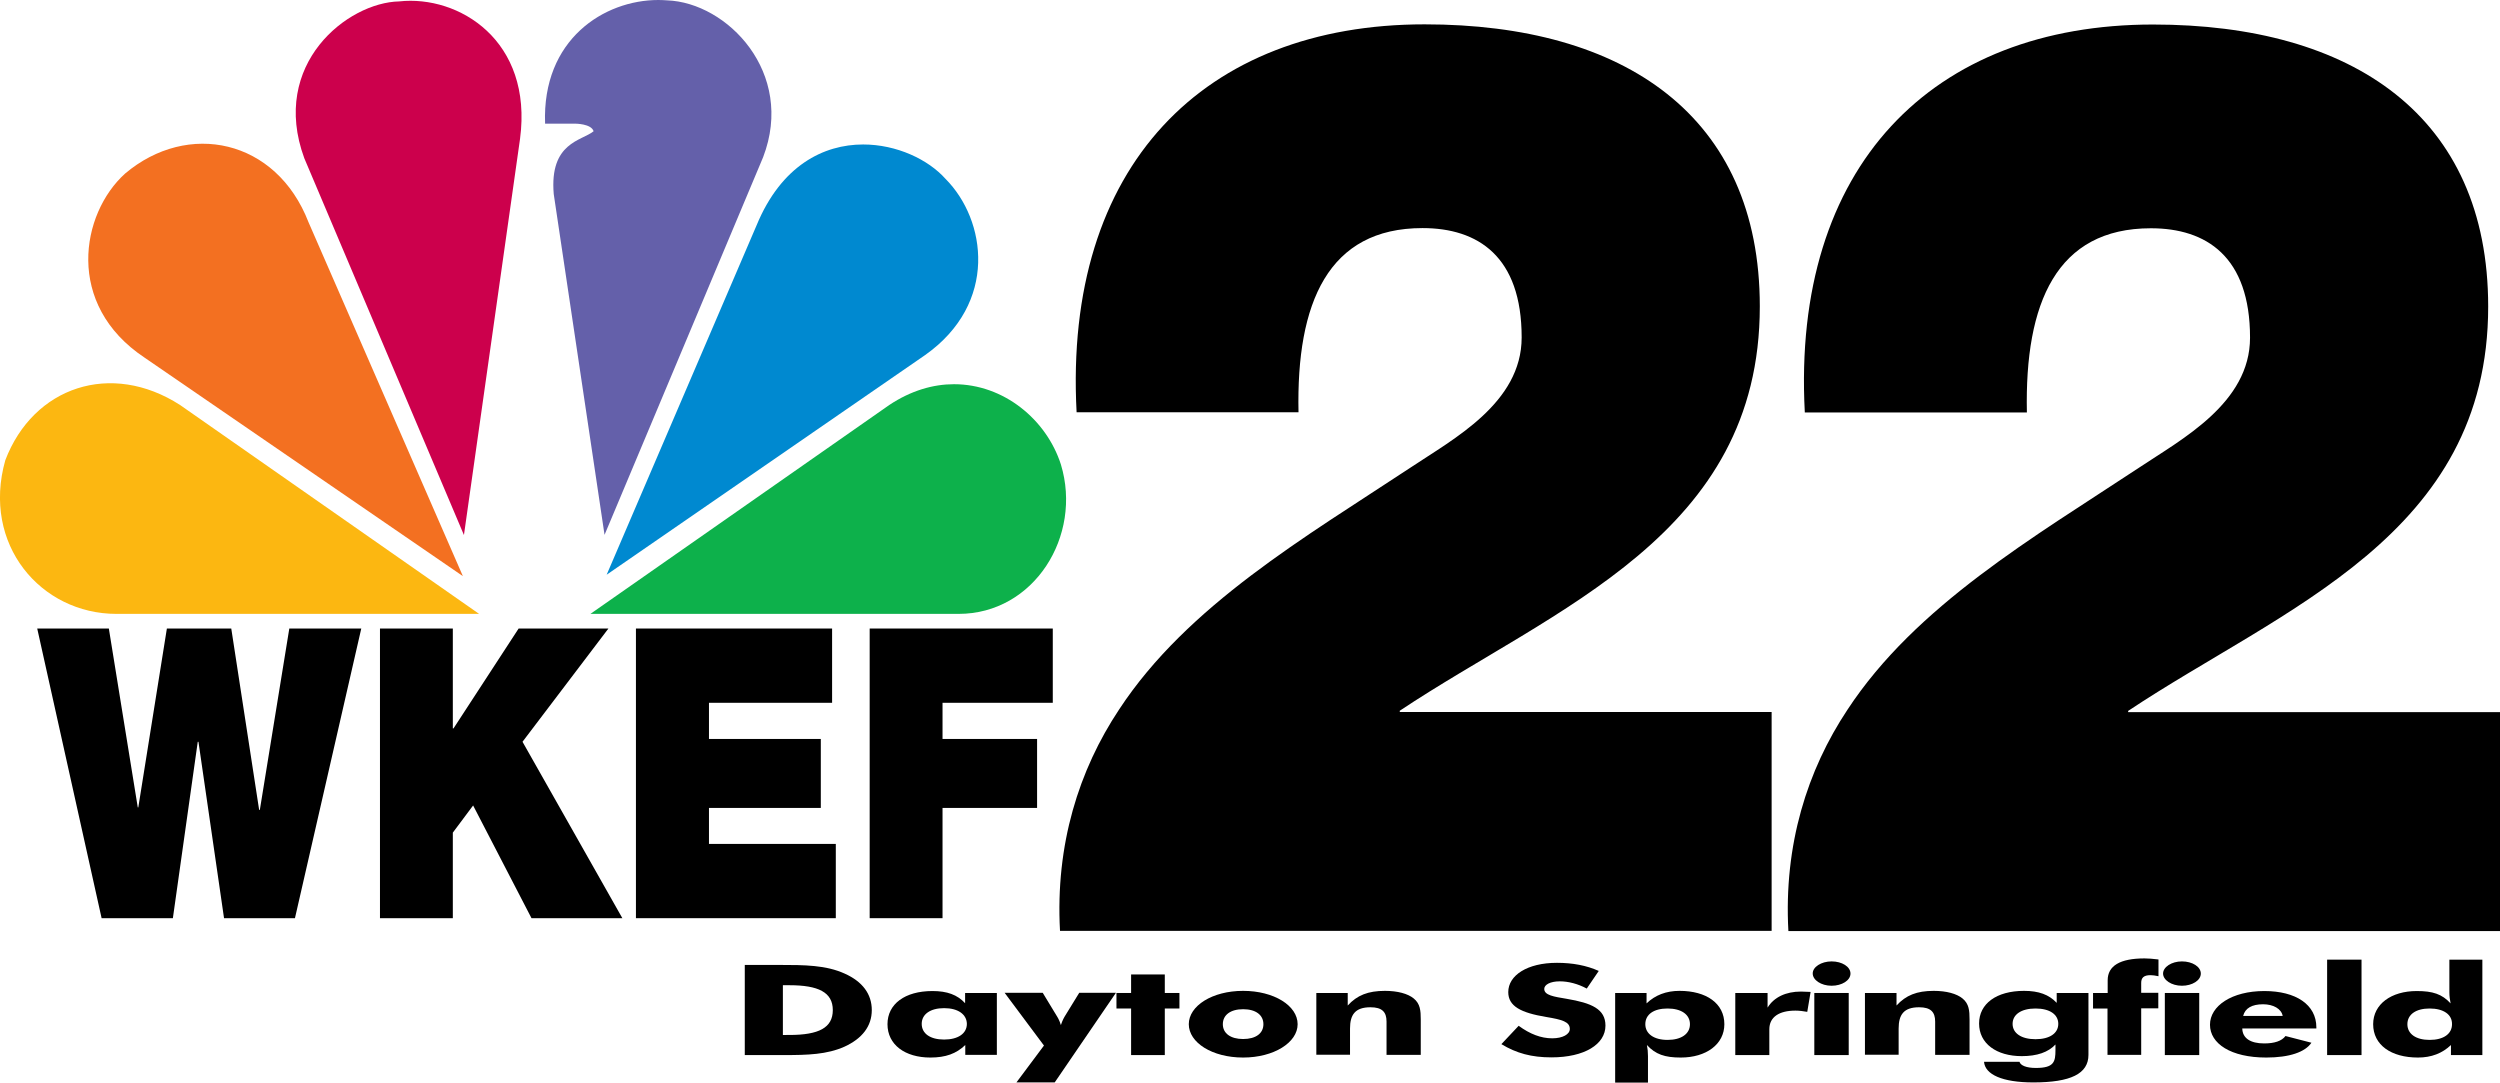 <?xml version="1.0" encoding="utf-8"?>
<!-- Generator: Adobe Illustrator 26.3.1, SVG Export Plug-In . SVG Version: 6.00 Build 0)  -->
<svg version="1.1" id="Layer_1" xmlns="http://www.w3.org/2000/svg" xmlns:xlink="http://www.w3.org/1999/xlink" x="0px" y="0px"
	 viewBox="0 0 1417.2 613.7" style="enable-background:new 0 0 1417.2 613.7;" xml:space="preserve">
<style type="text/css">
	.st0{fill:#F37021;}
	.st1{fill:#CC004C;}
	.st2{fill:#6460AA;}
	.st3{fill:#0089D0;}
	.st4{fill:#0DB14B;}
	.st5{fill:#FCB711;}
</style>
<path class="st0" d="M174.9,126c-18.3-47.3-68.5-57.6-104-27.6c-25.1,22.7-34.2,74.2,11,104.3l180.5,123.9L174.9,126z"/>
<path class="st1" d="M226.3,0.8L226.3,0.8c-29.3,0.6-73.4,35.5-53.8,88.9L263,303.3l31.8-224.6C302.2,22.9,260-2.9,226.3,0.8z"/>
<path class="st2" d="M378.1,0.2c-1.6-0.1-3.2-0.2-4.9-0.2c-30.7,0-66,22.3-64.2,70.1h17.1c0,0,9.1,0,10.4,4.3
	c-6.7,5.5-25.1,6.2-22.6,35.6l28.8,193.2l89.9-214.1C450.9,41.3,412.3,1.4,378.1,0.2z"/>
<path class="st3" d="M536,101.4c-9.8-11-27.7-19.5-46.7-19.5c-22.4,0-46.4,11.9-60.4,45.8h0l-85,198.1l180.5-124.5
	C566,171.9,559.2,124.7,536,101.4z"/>
<path class="st4" d="M601.4,263.3c-8.2-25.5-32.4-45.5-60.6-45.5c-11.8,0-24.4,3.6-36.7,11.8L334.7,348h208.7
	C586.2,348,613.7,303.8,601.4,263.3z"/>
<path class="st5" d="M102.1,229.6C63,204.4,18.9,219.2,3,260.9C-10.5,308.7,23.2,348,66,348h205.6L102.1,229.6z"/>
<path d="M610.3,233.6C602.9,94.1,682.5,13.8,807.6,13.8c113.1,0,190,51.8,190,159.9c0,129.9-116.4,170.8-204.1,229.2v0.7h210.8
	v124.1H600.9c-2.7-48.9,10.7-91.2,33.5-125.5c38.8-59.1,105.7-97.8,165.3-137.2c24.1-16.1,62.9-36.5,62.9-73.7c0-46-24.8-62-56.2-62
	c-53.5,0-71.6,42.3-70.3,104.4H610.3z"/>
<path d="M1023.1,233.6c-7.4-139.4,72.3-219.7,197.4-219.7c113.1,0,190,51.8,190,159.9c0,129.9-116.4,170.8-204.1,229.2v0.7h210.8
	v124.1h-403.4c-2.7-48.9,10.7-91.2,33.5-125.5c38.8-59.1,105.7-97.8,165.3-137.2c24.1-16.1,62.9-36.5,62.9-73.7
	c0-46-24.8-62-56.2-62c-53.5,0-71.6,42.3-70.3,104.4H1023.1z"/>
<polygon points="167.2,520.5 127,520.5 112.5,420.5 112.1,420.5 98,520.5 57.6,520.5 21.1,356.3 61.7,356.3 78.1,457.7 78.4,457.7 
	94.6,356.3 131.1,356.3 146.9,459.1 147.3,459.1 164,356.3 204.8,356.3 "/>
<polygon points="215.4,356.3 256.7,356.3 256.7,412.9 257.1,412.9 294,356.3 344.9,356.3 296.2,420.5 352.8,520.5 301.3,520.5 
	268.2,456.6 256.7,472 256.7,520.5 215.4,520.5 "/>
<polygon points="360.5,356.3 471.7,356.3 471.7,398.4 401.9,398.4 401.9,418.9 465.3,418.9 465.3,458 401.9,458 401.9,478.4 
	473.8,478.4 473.8,520.5 360.5,520.5 "/>
<polygon points="493,356.3 596.8,356.3 596.8,398.4 534.3,398.4 534.3,418.9 587.9,418.9 587.9,458 534.3,458 534.3,520.5 
	493,520.5 "/>
<path d="M422.2,547h19.2c14.9,0,26.8,0.1,37.4,4.9c10.1,4.5,15.4,11.6,15.4,20.7c0,9.1-5.4,16.1-15.4,20.7c-10,4.5-21,4.8-34.3,4.8
	h-22.3V547z M447.5,586.7c16.7,0,24.6-4.1,24.6-14.1c0-10.1-8.2-14.1-24.6-14.1h-3.7v28.2H447.5z"/>
<path d="M565.1,598h-17.9v-5.6c-5.1,4.9-11.1,7.1-19.8,7.1c-14.4,0-24.3-7.3-24.3-18.9c0-11.4,9.8-18.8,25.5-18.8
	c8.3,0,14.1,2.1,18.5,6.9v-5.8h18V598z M535.2,571.5c-7.9,0-12.7,3.5-12.7,8.9c0,5.5,4.8,8.9,12.7,8.9s12.9-3.4,12.9-8.9
	C548,575,543.1,571.5,535.2,571.5z"/>
<path d="M591.8,592.7l-22.3-29.9h21.6l7.7,12.7c0.7,1.1,1.8,2.9,2.6,5.6c0.9-2.8,1.9-4.5,2.6-5.6l7.8-12.7h20.8l-34.7,50.8h-21.7
	L591.8,592.7z"/>
<polygon points="641.2,571.7 632.9,571.7 632.9,562.9 641.2,562.9 641.2,552.4 660.3,552.4 660.3,562.9 668.6,562.9 668.6,571.7 
	660.3,571.7 660.3,598.1 641.2,598.1 "/>
<path d="M704.7,599.5c-17.6,0-30.8-8.5-30.8-18.9c0-10.4,13.3-18.9,30.8-18.9s30.9,8.4,30.9,18.9C735.6,591,722.1,599.5,704.7,599.5
	z M704.7,572.1c-7.2,0-11.5,3.3-11.5,8.5c0,5.2,4.4,8.4,11.5,8.4c7.2,0,11.5-3.2,11.5-8.4C716.2,575.4,711.9,572.1,704.7,572.1z"/>
<path d="M746.2,562.9H764v7.1c5.3-5.8,11.5-8.3,21.1-8.3c7.2,0,13,1.6,16.3,4.3c3.7,3,4,6.9,4,11.9v20.1H786v-18.9
	c0-5.5-2.6-8.1-9.1-8.1c-8.7,0-11.6,4.2-11.6,12.1v14.8h-19.1V562.9z"/>
<path d="M879.9,588.6c6,0,10-2.3,10-5.3c0-4.1-4.4-5.3-13.4-6.8c-14.4-2.4-21.5-6.1-21.5-14.1c0-9.5,10.8-16.6,27.6-16.6
	c8.9,0,16.8,1.5,23.7,4.6l-6.8,10c-5-2.7-10.4-4.1-15.3-4.1c-5.4,0-8.8,1.9-8.8,4.3c0,3.6,5.5,4.4,12.7,5.6c14.2,2.4,22,5.8,22,15.2
	c0,10.6-11.9,18-30.6,18c-11.3,0-19.8-2.3-28.4-7.5l9.8-10.4C867.3,586.2,873.6,588.6,879.9,588.6z"/>
<path d="M915.5,562.9h17.9v5.9c4.9-4.7,11.1-7.1,18.7-7.1c15.2,0,25.4,7.1,25.4,18.9c0,11.4-10.3,18.9-24.7,18.9
	c-9.1,0-14.3-1.8-19.2-7.1c0.4,2,0.6,4.1,0.6,6.3v15h-18.6V562.9z M945.3,589.5c7.8,0,12.7-3.4,12.7-8.9c0-5.5-4.9-8.9-12.7-8.9
	c-7.9,0-12.6,3.4-12.6,8.9C932.7,586,937.5,589.5,945.3,589.5z"/>
<path d="M983.7,562.9h18.3v8.3c3.6-5.9,10.4-9.1,18.9-9.1c1.3,0,3.1,0.1,5.5,0.2l-1.9,11.3c-2.3-0.4-4.5-0.7-6.7-0.7
	c-9.2,0-14.8,3.6-14.8,10.6v14.6h-19.3V562.9z"/>
<path d="M1038.3,545c5.9,0,10.7,3,10.7,6.9s-4.9,6.9-10.7,6.9c-6,0-10.7-3.3-10.7-6.9C1027.5,548.2,1032.4,545,1038.3,545z"/>
<rect x="1028.5" y="562.9" width="19.5" height="35.2"/>
<path d="M1057.3,562.9h17.8v7.1c5.3-5.8,11.5-8.3,21.1-8.3c7.2,0,13,1.6,16.3,4.3c3.7,3,4,6.9,4,11.9v20.1h-19.5v-18.9
	c0-5.5-2.6-8.1-9.1-8.1c-8.7,0-11.6,4.2-11.6,12.1v14.8h-19.1V562.9z"/>
<path d="M1183.9,598c0,10.7-10.1,15.6-31.2,15.6c-17.7,0-27.4-4.5-28-11.7h20.1c0.6,2.1,3.9,3.5,9.3,3.5c10.3,0,11.1-3.5,11.1-10.1
	v-3.2c-4.1,4.4-10.4,6.6-19.1,6.6c-14.3,0-24.2-7.1-24.2-18.5c0-11.2,9.8-18.5,25.5-18.5c8.3,0,14.1,2.1,18.5,6.8v-5.6h18V598z
	 M1153.9,571.7c-8.1,0-13,3.4-13,8.7s4.9,8.7,13,8.7c8.1,0,12.9-3.4,12.9-8.7S1162,571.7,1153.9,571.7z"/>
<path d="M1194.8,571.7h-8.3v-8.8h8.3v-7.2c0-8.2,7-12.4,20.9-12.4c2,0,4.7,0.2,7.9,0.6v9.5c-1.8-0.4-3.4-0.6-4.5-0.6
	c-3.9,0-5.3,1.5-5.3,4.4v5.6h9.7v8.8h-9.7v26.4h-19.1V571.7z"/>
<path d="M1236.9,545c5.9,0,10.7,3,10.7,6.9s-4.9,6.9-10.7,6.9c-6,0-10.7-3.3-10.7-6.9C1226.2,548.2,1231,545,1236.9,545z"/>
<rect x="1227.2" y="562.9" width="19.5" height="35.2"/>
<path d="M1271.1,583c0.1,5.5,4.6,8.5,12.4,8.5c5.9,0,10-1.4,12.1-4.2l14.7,3.8c-3.5,5.3-12.5,8.4-25.6,8.4
	c-20.1,0-31.9-7.9-31.9-18.6s12.4-19.1,30.8-19.1c17.9,0,29.5,7.7,29.5,20.6v0.6H1271.1z M1282.9,569.3c-6.3,0-10.2,2.2-11.3,6.6
	h22.4C1293.3,571.9,1288.7,569.3,1282.9,569.3z"/>
<rect x="1319.2" y="544" width="19.5" height="54.1"/>
<path d="M1407.3,598.1h-17.9v-5.7c-4.9,4.7-11.1,7.1-18.7,7.1c-15.2,0-25.4-7.1-25.4-18.9c0-11.4,10.3-18.8,24.7-18.8
	c9.1,0,14.3,1.7,19.2,7c-0.4-2-0.7-4.1-0.7-6.3V544h18.7V598.1z M1377.3,571.7c-7.8,0-12.6,3.4-12.6,8.9c0,5.5,4.8,8.9,12.6,8.9
	c7.9,0,12.7-3.4,12.7-8.9C1390.1,575.1,1385.2,571.7,1377.3,571.7z"/>
</svg>
